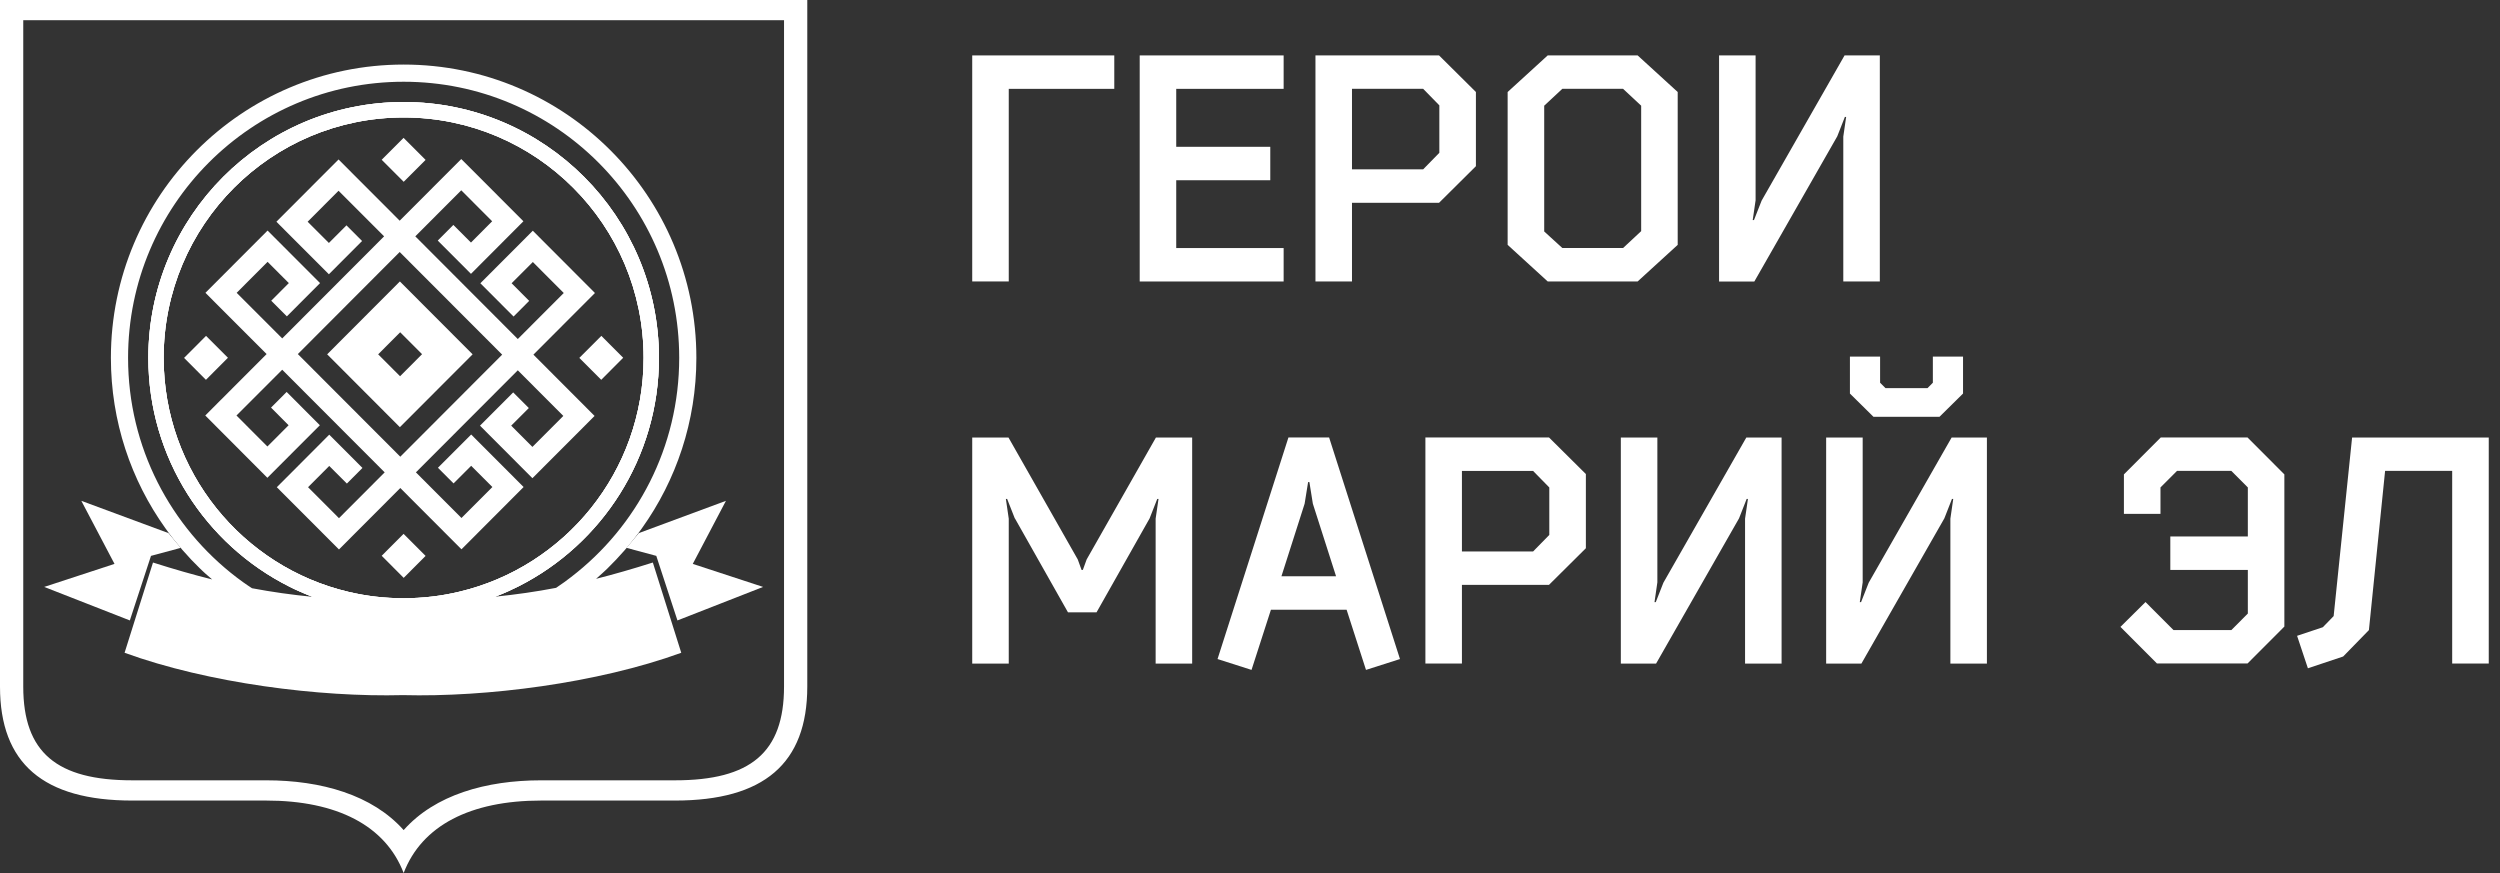 <?xml version="1.0" encoding="UTF-8"?> <svg xmlns="http://www.w3.org/2000/svg" width="126" height="44" viewBox="0 0 126 44" fill="none"><rect x="0" y="0" width="126" height="44" fill="#333333" stroke="none"/><g clip-path="url(#clip0_2_497)"><path fill-rule="evenodd" clip-rule="evenodd" d="M0 0V34.605C0 38.485 2.192 40.348 6.666 40.348H13.416C16.974 40.348 19.429 41.607 20.344 44C21.258 41.607 23.712 40.348 27.27 40.348H34.021C38.494 40.348 40.687 38.485 40.687 34.605V0H0ZM39.515 34.605C39.515 37.932 37.823 39.328 34.021 39.328H27.27C24.497 39.328 21.921 40.06 20.344 41.837C18.766 40.062 16.191 39.328 13.416 39.328H6.666C2.864 39.328 1.172 37.93 1.172 34.605V1.019H39.515V34.605Z" fill="white"></path><path fill-rule="evenodd" clip-rule="evenodd" d="M34.143 31.27L38.459 29.581L34.916 28.42L36.587 25.242L32.194 26.869L31.576 27.612L33.077 28.016L34.143 31.27Z" fill="white"></path><path fill-rule="evenodd" clip-rule="evenodd" d="M6.544 31.27L2.227 29.581L5.771 28.42L4.099 25.242L8.492 26.869L9.11 27.612L7.61 28.016L6.544 31.27Z" fill="white"></path><path fill-rule="evenodd" clip-rule="evenodd" d="M20.344 5.142C13.236 5.142 7.476 10.916 7.476 18.036C7.476 23.076 10.364 27.443 14.573 29.56C14.741 29.645 14.908 29.726 15.079 29.8C16.687 30.525 18.468 30.927 20.344 30.927C22.221 30.927 24.018 30.521 25.63 29.792C25.803 29.714 25.973 29.633 26.14 29.548C30.335 27.424 33.211 23.066 33.211 18.036C33.211 10.916 27.45 5.142 20.344 5.142ZM23.132 29.827C22.687 29.933 22.235 30.014 21.774 30.068C21.305 30.123 20.828 30.152 20.344 30.152C19.861 30.152 19.402 30.125 18.941 30.072C18.479 30.018 18.024 29.939 17.58 29.834C12.232 28.581 8.248 23.774 8.248 18.036C8.248 11.343 13.664 5.919 20.344 5.919C27.024 5.919 32.438 11.343 32.438 18.036C32.438 23.766 28.467 28.569 23.132 29.827Z" fill="white"></path><path fill-rule="evenodd" clip-rule="evenodd" d="M20.344 5.142C13.236 5.142 7.476 10.916 7.476 18.036C7.476 23.076 10.364 27.443 14.573 29.56C14.741 29.645 14.908 29.726 15.079 29.8C16.687 30.525 18.468 30.927 20.344 30.927C22.221 30.927 24.018 30.521 25.63 29.792C25.803 29.714 25.973 29.633 26.14 29.548C30.335 27.424 33.211 23.066 33.211 18.036C33.211 10.916 27.45 5.142 20.344 5.142ZM23.132 29.827C22.687 29.933 22.235 30.014 21.774 30.068C21.305 30.123 20.828 30.152 20.344 30.152C19.861 30.152 19.402 30.125 18.941 30.072C18.479 30.018 18.024 29.939 17.58 29.834C12.232 28.581 8.248 23.774 8.248 18.036C8.248 11.343 13.664 5.919 20.344 5.919C27.024 5.919 32.438 11.343 32.438 18.036C32.438 23.766 28.467 28.569 23.132 29.827Z" fill="white"></path><path fill-rule="evenodd" clip-rule="evenodd" d="M20.154 14.185L16.489 17.858L20.154 21.53L23.82 17.858L20.154 14.185ZM19.059 17.858L20.169 16.746L21.272 17.851L20.163 18.963L19.059 17.858ZM20.154 14.185L16.489 17.858L20.154 21.53L23.82 17.858L20.154 14.185ZM19.059 17.858L20.169 16.746L21.272 17.851L20.163 18.963L19.059 17.858ZM20.154 14.185L16.489 17.858L20.154 21.53L23.82 17.858L20.154 14.185ZM19.059 17.858L20.169 16.746L21.272 17.851L20.163 18.963L19.059 17.858ZM20.154 14.185L16.489 17.858L20.154 21.53L23.82 17.858L20.154 14.185ZM19.059 17.858L20.169 16.746L21.272 17.851L20.163 18.963L19.059 17.858ZM20.154 14.185L16.489 17.858L20.154 21.53L23.82 17.858L20.154 14.185ZM19.059 17.858L20.169 16.746L21.272 17.851L20.163 18.963L19.059 17.858ZM20.154 14.185L16.489 17.858L20.154 21.53L23.82 17.858L20.154 14.185ZM19.059 17.858L20.169 16.746L21.272 17.851L20.163 18.963L19.059 17.858ZM20.154 14.185L16.489 17.858L20.154 21.53L23.82 17.858L20.154 14.185ZM19.059 17.858L20.169 16.746L21.272 17.851L20.163 18.963L19.059 17.858ZM20.154 14.185L16.489 17.858L20.154 21.53L23.82 17.858L20.154 14.185ZM19.059 17.858L20.169 16.746L21.272 17.851L20.163 18.963L19.059 17.858ZM20.154 14.185L16.489 17.858L20.154 21.53L23.82 17.858L20.154 14.185ZM19.059 17.858L20.169 16.746L21.272 17.851L20.163 18.963L19.059 17.858ZM20.154 14.185L16.489 17.858L20.154 21.53L23.82 17.858L20.154 14.185ZM19.059 17.858L20.169 16.746L21.272 17.851L20.163 18.963L19.059 17.858ZM20.154 14.185L16.489 17.858L20.154 21.53L23.82 17.858L20.154 14.185ZM19.059 17.858L20.169 16.746L21.272 17.851L20.163 18.963L19.059 17.858ZM20.154 14.185L16.489 17.858L20.154 21.53L23.82 17.858L20.154 14.185ZM19.059 17.858L20.169 16.746L21.272 17.851L20.163 18.963L19.059 17.858ZM20.154 14.185L16.489 17.858L20.154 21.53L23.82 17.858L20.154 14.185ZM19.059 17.858L20.169 16.746L21.272 17.851L20.163 18.963L19.059 17.858ZM20.154 14.185L16.489 17.858L20.154 21.53L23.82 17.858L20.154 14.185ZM19.059 17.858L20.169 16.746L21.272 17.851L20.163 18.963L19.059 17.858ZM20.154 14.185L16.489 17.858L20.154 21.53L23.82 17.858L20.154 14.185ZM19.059 17.858L20.169 16.746L21.272 17.851L20.163 18.963L19.059 17.858ZM20.154 14.185L16.489 17.858L20.154 21.53L23.82 17.858L20.154 14.185ZM19.059 17.858L20.169 16.746L21.272 17.851L20.163 18.963L19.059 17.858ZM29.985 14.767L29.198 13.978L26.853 11.628L26.068 12.417L24.21 14.276L25.884 15.953L26.671 15.164L25.785 14.276L26.855 13.206L28.413 14.767L26.097 17.087L20.931 11.912L23.247 9.591L24.805 11.152L23.737 12.225L22.849 11.336L22.063 12.125L23.737 13.802L25.593 11.941L26.38 11.152L24.035 8.802L23.247 8.016L20.144 11.123L17.063 8.037L13.931 11.175L14.718 11.964L16.576 13.823L18.249 12.146L17.462 11.357L16.576 12.245L15.505 11.175L17.063 9.614L19.359 11.912L14.224 17.056L11.928 14.758L13.486 13.197L14.557 14.268L13.67 15.156L14.458 15.945L16.131 14.268L14.274 12.409L13.486 11.62L10.354 14.758L11.141 15.547L13.437 17.845L11.133 20.153H11.131L10.346 20.942L13.476 24.081L14.263 23.292L16.121 21.433L14.447 19.754L13.66 20.543L14.546 21.433L13.476 22.503L11.918 20.942L14.224 18.634L19.388 23.807L17.084 26.116L15.526 24.555L16.594 23.484L17.483 24.372L18.268 23.584L16.594 21.907L14.739 23.768L13.951 24.555L17.084 27.693L17.871 26.904L20.175 24.596L23.258 27.685L24.045 26.896L26.39 24.546L23.747 21.899L22.072 23.575L22.859 24.364L23.747 23.476L24.816 24.546L23.258 26.107L20.962 23.807L26.097 18.663L28.392 20.963L26.834 22.524L25.764 21.453L26.653 20.565L25.865 19.777L24.192 21.453L26.834 24.101L29.18 21.752L29.967 20.963L26.884 17.874L29.985 14.767ZM20.175 23.018L15.011 17.845L20.144 12.701L25.309 17.874L20.175 23.018ZM20.154 21.53L23.82 17.858L20.154 14.185L16.489 17.858L20.154 21.53ZM20.169 16.746L21.272 17.851L20.163 18.963L19.059 17.858L20.169 16.746ZM20.154 14.185L16.489 17.858L20.154 21.53L23.82 17.858L20.154 14.185ZM19.059 17.858L20.169 16.746L21.272 17.851L20.163 18.963L19.059 17.858ZM20.154 14.185L16.489 17.858L20.154 21.53L23.82 17.858L20.154 14.185ZM19.059 17.858L20.169 16.746L21.272 17.851L20.163 18.963L19.059 17.858ZM20.154 14.185L16.489 17.858L20.154 21.53L23.82 17.858L20.154 14.185ZM19.059 17.858L20.169 16.746L21.272 17.851L20.163 18.963L19.059 17.858ZM20.154 14.185L16.489 17.858L20.154 21.53L23.82 17.858L20.154 14.185ZM19.059 17.858L20.169 16.746L21.272 17.851L20.163 18.963L19.059 17.858ZM20.154 14.185L16.489 17.858L20.154 21.53L23.82 17.858L20.154 14.185ZM19.059 17.858L20.169 16.746L21.272 17.851L20.163 18.963L19.059 17.858ZM20.154 14.185L16.489 17.858L20.154 21.53L23.82 17.858L20.154 14.185ZM19.059 17.858L20.169 16.746L21.272 17.851L20.163 18.963L19.059 17.858ZM20.154 14.185L16.489 17.858L20.154 21.53L23.82 17.858L20.154 14.185ZM19.059 17.858L20.169 16.746L21.272 17.851L20.163 18.963L19.059 17.858ZM20.154 14.185L16.489 17.858L20.154 21.53L23.82 17.858L20.154 14.185ZM19.059 17.858L20.169 16.746L21.272 17.851L20.163 18.963L19.059 17.858ZM20.154 14.185L16.489 17.858L20.154 21.53L23.82 17.858L20.154 14.185ZM19.059 17.858L20.169 16.746L21.272 17.851L20.163 18.963L19.059 17.858ZM20.154 14.185L16.489 17.858L20.154 21.53L23.82 17.858L20.154 14.185ZM19.059 17.858L20.169 16.746L21.272 17.851L20.163 18.963L19.059 17.858ZM20.154 14.185L16.489 17.858L20.154 21.53L23.82 17.858L20.154 14.185ZM19.059 17.858L20.169 16.746L21.272 17.851L20.163 18.963L19.059 17.858ZM20.154 14.185L16.489 17.858L20.154 21.53L23.82 17.858L20.154 14.185ZM19.059 17.858L20.169 16.746L21.272 17.851L20.163 18.963L19.059 17.858ZM20.154 14.185L16.489 17.858L20.154 21.53L23.82 17.858L20.154 14.185ZM19.059 17.858L20.169 16.746L21.272 17.851L20.163 18.963L19.059 17.858ZM20.154 14.185L16.489 17.858L20.154 21.53L23.82 17.858L20.154 14.185ZM19.059 17.858L20.169 16.746L21.272 17.851L20.163 18.963L19.059 17.858ZM20.154 14.185L16.489 17.858L20.154 21.53L23.82 17.858L20.154 14.185ZM19.059 17.858L20.169 16.746L21.272 17.851L20.163 18.963L19.059 17.858ZM20.154 14.185L16.489 17.858L20.154 21.53L23.82 17.858L20.154 14.185ZM19.059 17.858L20.169 16.746L21.272 17.851L20.163 18.963L19.059 17.858ZM20.34 6.948L19.237 8.053L20.346 9.163L21.45 8.059L20.34 6.948ZM10.385 16.928L9.277 18.038L10.379 19.143L11.488 18.031L10.385 16.928ZM20.34 26.906L19.237 28.012L20.346 29.124L21.45 28.018L20.34 26.906ZM30.308 16.928L29.198 18.038L30.302 19.143L31.409 18.031L30.308 16.928Z" fill="white"></path><path d="M30.035 29.179C30.145 29.084 30.254 28.987 30.359 28.89C30.397 28.859 30.432 28.823 30.469 28.788C30.517 28.745 30.562 28.701 30.609 28.656L30.628 28.637C30.919 28.353 31.198 28.057 31.465 27.751C31.475 27.741 31.483 27.73 31.49 27.722C31.521 27.687 31.552 27.652 31.581 27.616C31.593 27.602 31.605 27.59 31.616 27.575C31.7 27.474 31.787 27.372 31.866 27.267C31.87 27.26 31.876 27.254 31.88 27.248L31.884 27.244C31.884 27.244 31.895 27.229 31.901 27.223C31.905 27.219 31.909 27.213 31.913 27.209C31.917 27.204 31.919 27.2 31.924 27.196C31.934 27.186 31.942 27.173 31.95 27.163C32.089 26.987 32.223 26.807 32.353 26.625C34.081 24.205 35.097 21.24 35.097 18.038C35.097 9.873 28.491 3.254 20.344 3.254C12.197 3.254 5.589 9.871 5.589 18.036C5.589 21.238 6.606 24.203 8.335 26.623C8.463 26.805 8.598 26.985 8.736 27.161C8.748 27.175 8.759 27.19 8.771 27.204L8.775 27.209C8.775 27.209 8.788 27.223 8.794 27.231C8.798 27.238 8.804 27.244 8.808 27.25C8.893 27.358 8.982 27.465 9.071 27.569C9.081 27.583 9.094 27.598 9.108 27.612C9.135 27.648 9.166 27.683 9.195 27.718C9.203 27.726 9.211 27.736 9.222 27.747C9.494 28.061 9.784 28.366 10.085 28.658C10.085 28.658 10.085 28.658 10.087 28.658C10.129 28.699 10.17 28.738 10.211 28.778C10.259 28.823 10.306 28.867 10.356 28.912C10.466 29.014 10.579 29.107 10.693 29.204C9.749 28.968 8.769 28.689 7.711 28.351L6.279 32.9C10.501 34.436 16.117 35.144 20.307 35.034C24.497 35.144 30.113 34.436 34.335 32.9L32.903 28.351C31.886 28.674 30.944 28.945 30.033 29.175L30.035 29.179ZM12.269 29.355C12.154 29.275 12.042 29.192 11.931 29.105C8.602 26.565 6.455 22.551 6.455 18.036C6.455 10.351 12.672 4.12 20.344 4.12C28.016 4.12 34.232 10.351 34.232 18.036C34.232 22.54 32.095 26.544 28.783 29.084C28.673 29.171 28.56 29.256 28.446 29.337C28.308 29.436 28.169 29.531 28.027 29.627C27.016 29.821 26.01 29.966 24.96 30.072C25.186 29.985 25.411 29.892 25.63 29.792C25.803 29.714 25.973 29.633 26.14 29.548C30.335 27.424 33.211 23.066 33.211 18.036C33.211 10.916 27.45 5.142 20.344 5.142C13.239 5.142 7.476 10.916 7.476 18.036C7.476 23.076 10.364 27.443 14.573 29.56C14.741 29.645 14.908 29.726 15.079 29.8C15.303 29.9 15.528 29.993 15.757 30.08C14.708 29.979 13.705 29.836 12.701 29.647C12.557 29.552 12.412 29.457 12.271 29.355H12.269ZM17.58 29.834C12.232 28.581 8.248 23.774 8.248 18.036C8.248 11.343 13.664 5.919 20.344 5.919C27.024 5.919 32.438 11.343 32.438 18.036C32.438 23.766 28.467 28.569 23.132 29.827C22.687 29.933 22.235 30.014 21.774 30.068C21.305 30.123 20.828 30.152 20.344 30.152C19.861 30.152 19.402 30.125 18.941 30.072C18.479 30.018 18.024 29.939 17.58 29.834Z" fill="white"></path><path d="M50.841 14.185H49V2.793H56.16V4.478H50.841V14.187V14.185Z" fill="white"></path><path d="M57.441 2.793H64.695V4.478H59.282V7.399H64.022V9.084H59.282V12.502H64.695V14.187H57.441V2.793Z" fill="white"></path><path d="M68.14 14.185H66.299V2.793H72.528L74.386 4.637V8.376L72.528 10.221H68.14V14.185ZM68.14 4.476V8.535H71.727L72.543 7.701V5.31L71.727 4.476H68.14Z" fill="white"></path><path d="M82.537 2.793L84.556 4.637V12.341L82.537 14.185H78.004L75.985 12.341V4.637L78.004 2.793H82.537ZM81.802 4.476H78.742L77.828 5.327V11.666L78.742 12.5H81.802L82.715 11.649V5.327L81.802 4.476Z" fill="white"></path><path d="M92.966 2.793H94.743V14.187H92.902V6.885L93.046 5.892H92.982L92.598 6.871L88.418 14.189H86.641V2.793H88.482V10.094L88.337 11.09H88.401L88.786 10.111L92.966 2.793Z" fill="white"></path><path d="M51.145 26.126L50.76 25.147H50.696L50.841 26.142V33.444H49V22.05H50.827L54.319 28.196L54.511 28.726H54.575L54.767 28.196L58.259 22.05H60.085V33.444H58.244V26.142L58.389 25.147H58.325L57.941 26.126L55.267 30.86H53.825L51.151 26.126H51.145Z" fill="white"></path><path d="M64.055 30.73L63.077 33.763L61.364 33.216L64.937 22.048H66.987L70.559 33.216L68.846 33.763L67.869 30.73H64.057H64.055ZM64.584 29.045H67.338L66.168 25.387L65.993 24.296H65.929L65.753 25.387L64.584 29.045Z" fill="white"></path><path d="M73.681 33.442H71.84V22.048H78.07L79.928 23.892V27.631L78.07 29.476H73.681V33.44V33.442ZM73.681 23.735V27.794H77.268L78.085 26.96V24.569L77.268 23.735H73.681Z" fill="white"></path><path d="M88.015 22.05H89.792V33.444H87.951V26.142L88.096 25.147H88.031L87.647 26.126L83.467 33.444H81.69V22.05H83.531V29.351L83.387 30.347H83.451L83.835 29.368L88.015 22.05Z" fill="white"></path><path d="M98.363 22.05H100.14V33.444H98.299V26.142L98.443 25.147H98.379L97.995 26.126L93.815 33.444H92.038V22.05H93.879V29.351L93.734 30.347H93.798L94.183 29.368L98.363 22.05ZM97.753 21.006H94.422L93.236 19.835V17.974H94.757V19.29L95.03 19.563H97.144L97.416 19.29V17.974H98.937V19.835L97.751 21.006H97.753Z" fill="white"></path><path d="M109.543 31.757H112.459L113.291 30.923V28.724H109.384V27.039H113.291V24.567L112.459 23.733H109.721L108.888 24.567V25.898H107.045V23.909L108.903 22.048H113.275L115.132 23.909V31.579L113.275 33.44H108.711L106.87 31.595L108.134 30.343L109.543 31.755V31.757Z" fill="white"></path><path d="M125.431 33.442H123.59V23.733H120.209L119.393 31.757L118.095 33.088L116.318 33.682L115.773 32.045L117.071 31.612L117.616 31.051L118.546 22.05H125.433V33.444L125.431 33.442Z" fill="white"></path></g><defs><clipPath id="clip0_2_497"><rect width="126" height="44" fill="white"></rect></clipPath></defs></svg> 